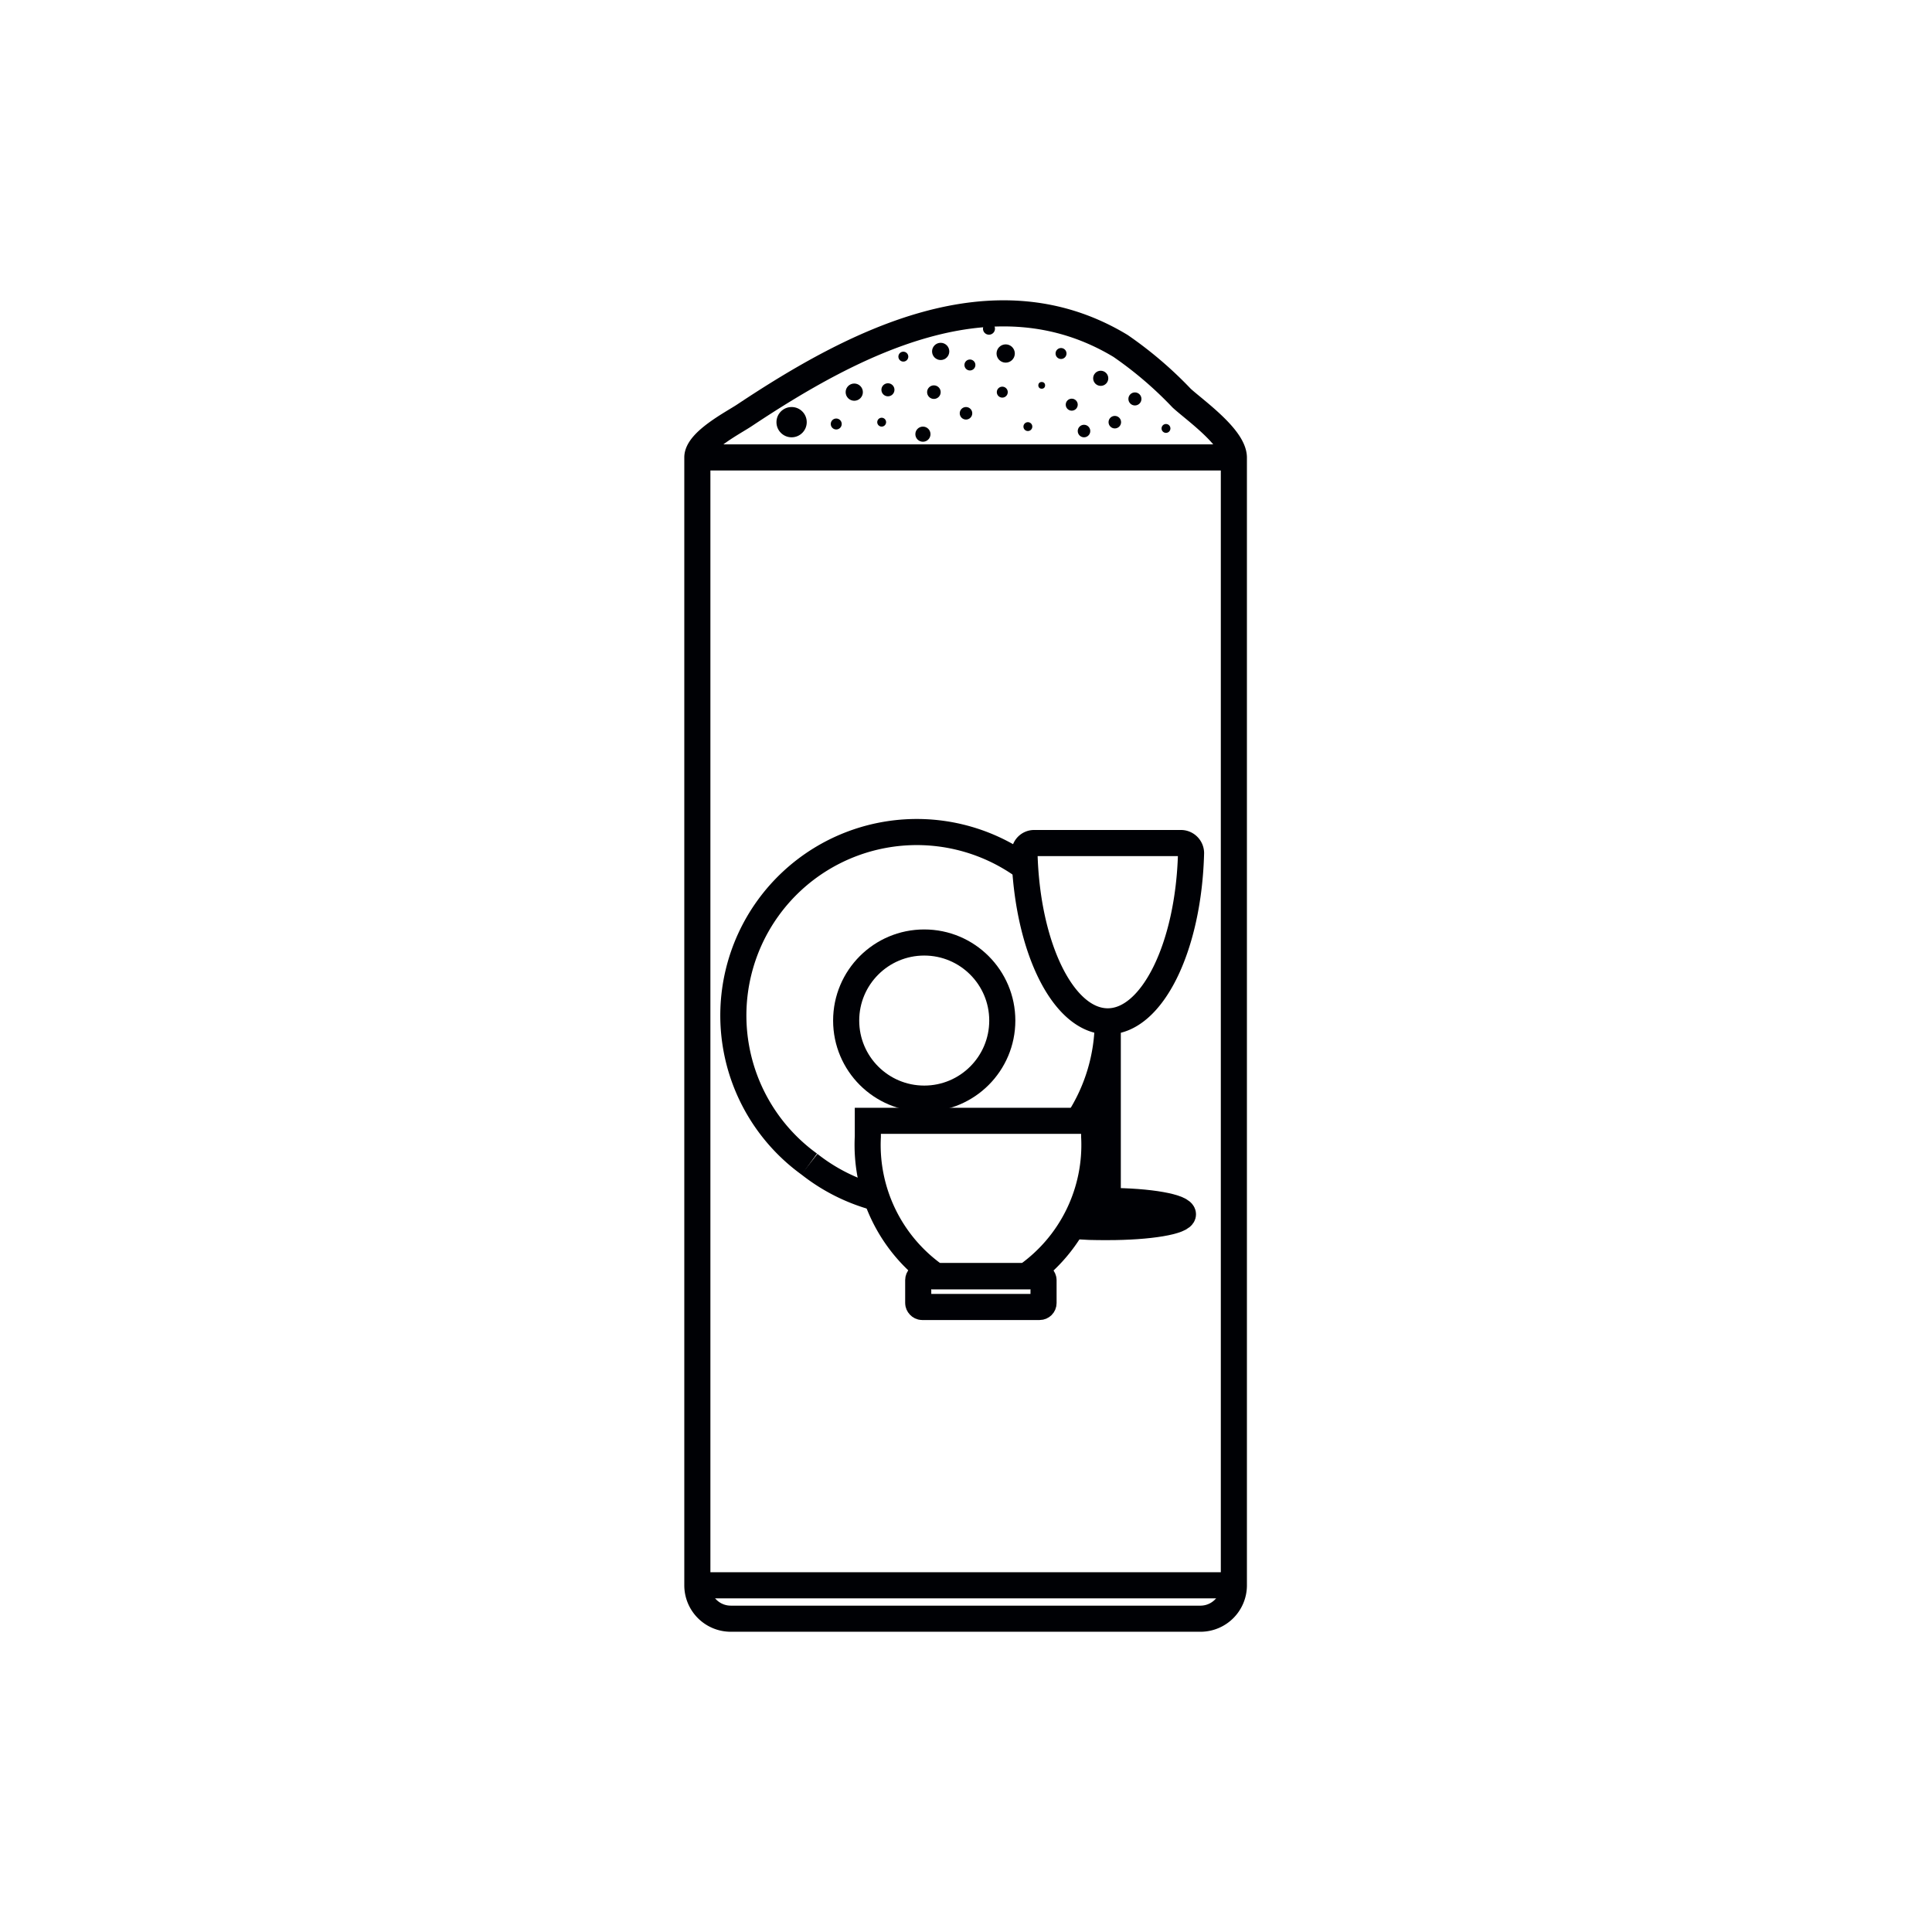 <svg id="Слой_2" data-name="Слой 2" xmlns="http://www.w3.org/2000/svg" viewBox="0 0 74 74"><defs><style>.cls-1,.cls-2{fill:none;stroke:#000105;}.cls-1{stroke-linejoin:round;}.cls-2{stroke-miterlimit:10;}.cls-3{fill:#000105;}</style></defs><title>•-Чистящиеимпортерия</title><path class="cls-1" d="M46,62H28a1.28,1.28,0,0,1-1.29-1.28V17.52c0-.62,1.38-1.33,1.8-1.61,4.18-2.78,9.54-5.6,14.41-2.66a14.84,14.84,0,0,1,2.34,2c.49.45,2,1.51,2,2.28v43.2A1.28,1.28,0,0,1,46,62Z"/><line class="cls-1" x1="26.71" y1="17.52" x2="47.29" y2="17.52"/><line class="cls-1" x1="26.71" y1="60.72" x2="47.29" y2="60.72"/><path class="cls-1" d="M31,44.59A7,7,0,0,1,39.23,33.2"/><path class="cls-1" d="M33.58,45.88A7.1,7.1,0,0,1,31,44.59"/><path class="cls-1" d="M42.43,39.09a7,7,0,0,1-1.14,3.84"/><circle class="cls-1" cx="35.4" cy="39.09" r="2.99"/><path class="cls-2" d="M42.43,39.12c1.7,0,3.1-2.85,3.19-6.45a.39.39,0,0,0-.38-.38H39.61a.37.37,0,0,0-.37.38C39.33,36.27,40.72,39.12,42.43,39.12Z"/><line class="cls-2" x1="42.43" y1="39.12" x2="42.43" y2="46.48"/><path class="cls-2" d="M41.5,46q.44,0,.93,0c1.59,0,2.88.23,2.88.51S44,47,42.43,47c-.48,0-.94,0-1.33-.06"/><rect class="cls-2" x="35.17" y="48.88" width="4.8" height="1.18" rx="0.15"/><path class="cls-2" d="M41.89,42.93H33.24s0,.4,0,.61a6.13,6.13,0,0,0,2.61,5.34H39.3a6.13,6.13,0,0,0,2.61-5.34C41.91,43.33,41.89,42.93,41.89,42.93Z"/><circle class="cls-3" cx="30.32" cy="16.17" r="0.58"/><circle class="cls-3" cx="32.03" cy="16.24" r="0.21"/><circle class="cls-3" cx="41.52" cy="16.51" r="0.24"/><circle class="cls-3" cx="43.47" cy="15.28" r="0.25"/><circle class="cls-3" cx="40.64" cy="13.54" r="0.21"/><circle class="cls-3" cx="42.16" cy="14.49" r="0.29"/><circle class="cls-3" cx="36.03" cy="13.46" r="0.33"/><circle class="cls-3" cx="37.15" cy="13.98" r="0.21"/><circle class="cls-3" cx="38.52" cy="13.54" r="0.35"/><circle class="cls-3" cx="37.88" cy="12.59" r="0.23"/><circle class="cls-3" cx="44.66" cy="16.41" r="0.17"/><circle class="cls-3" cx="42.7" cy="16.17" r="0.24"/><circle class="cls-3" cx="34.6" cy="13.66" r="0.19"/><circle class="cls-3" cx="35.77" cy="15.02" r="0.26"/><circle class="cls-3" cx="32.72" cy="15.02" r="0.33"/><circle class="cls-3" cx="34.01" cy="14.93" r="0.25"/><circle class="cls-3" cx="35.35" cy="16.63" r="0.29"/><circle class="cls-3" cx="37" cy="15.83" r="0.24"/><circle class="cls-3" cx="38.39" cy="15.02" r="0.21"/><circle class="cls-3" cx="39.9" cy="14.76" r="0.13"/><circle class="cls-3" cx="41.05" cy="15.5" r="0.23"/><circle class="cls-3" cx="39.37" cy="16.34" r="0.17"/><circle class="cls-3" cx="33.77" cy="16.17" r="0.17"/></svg>